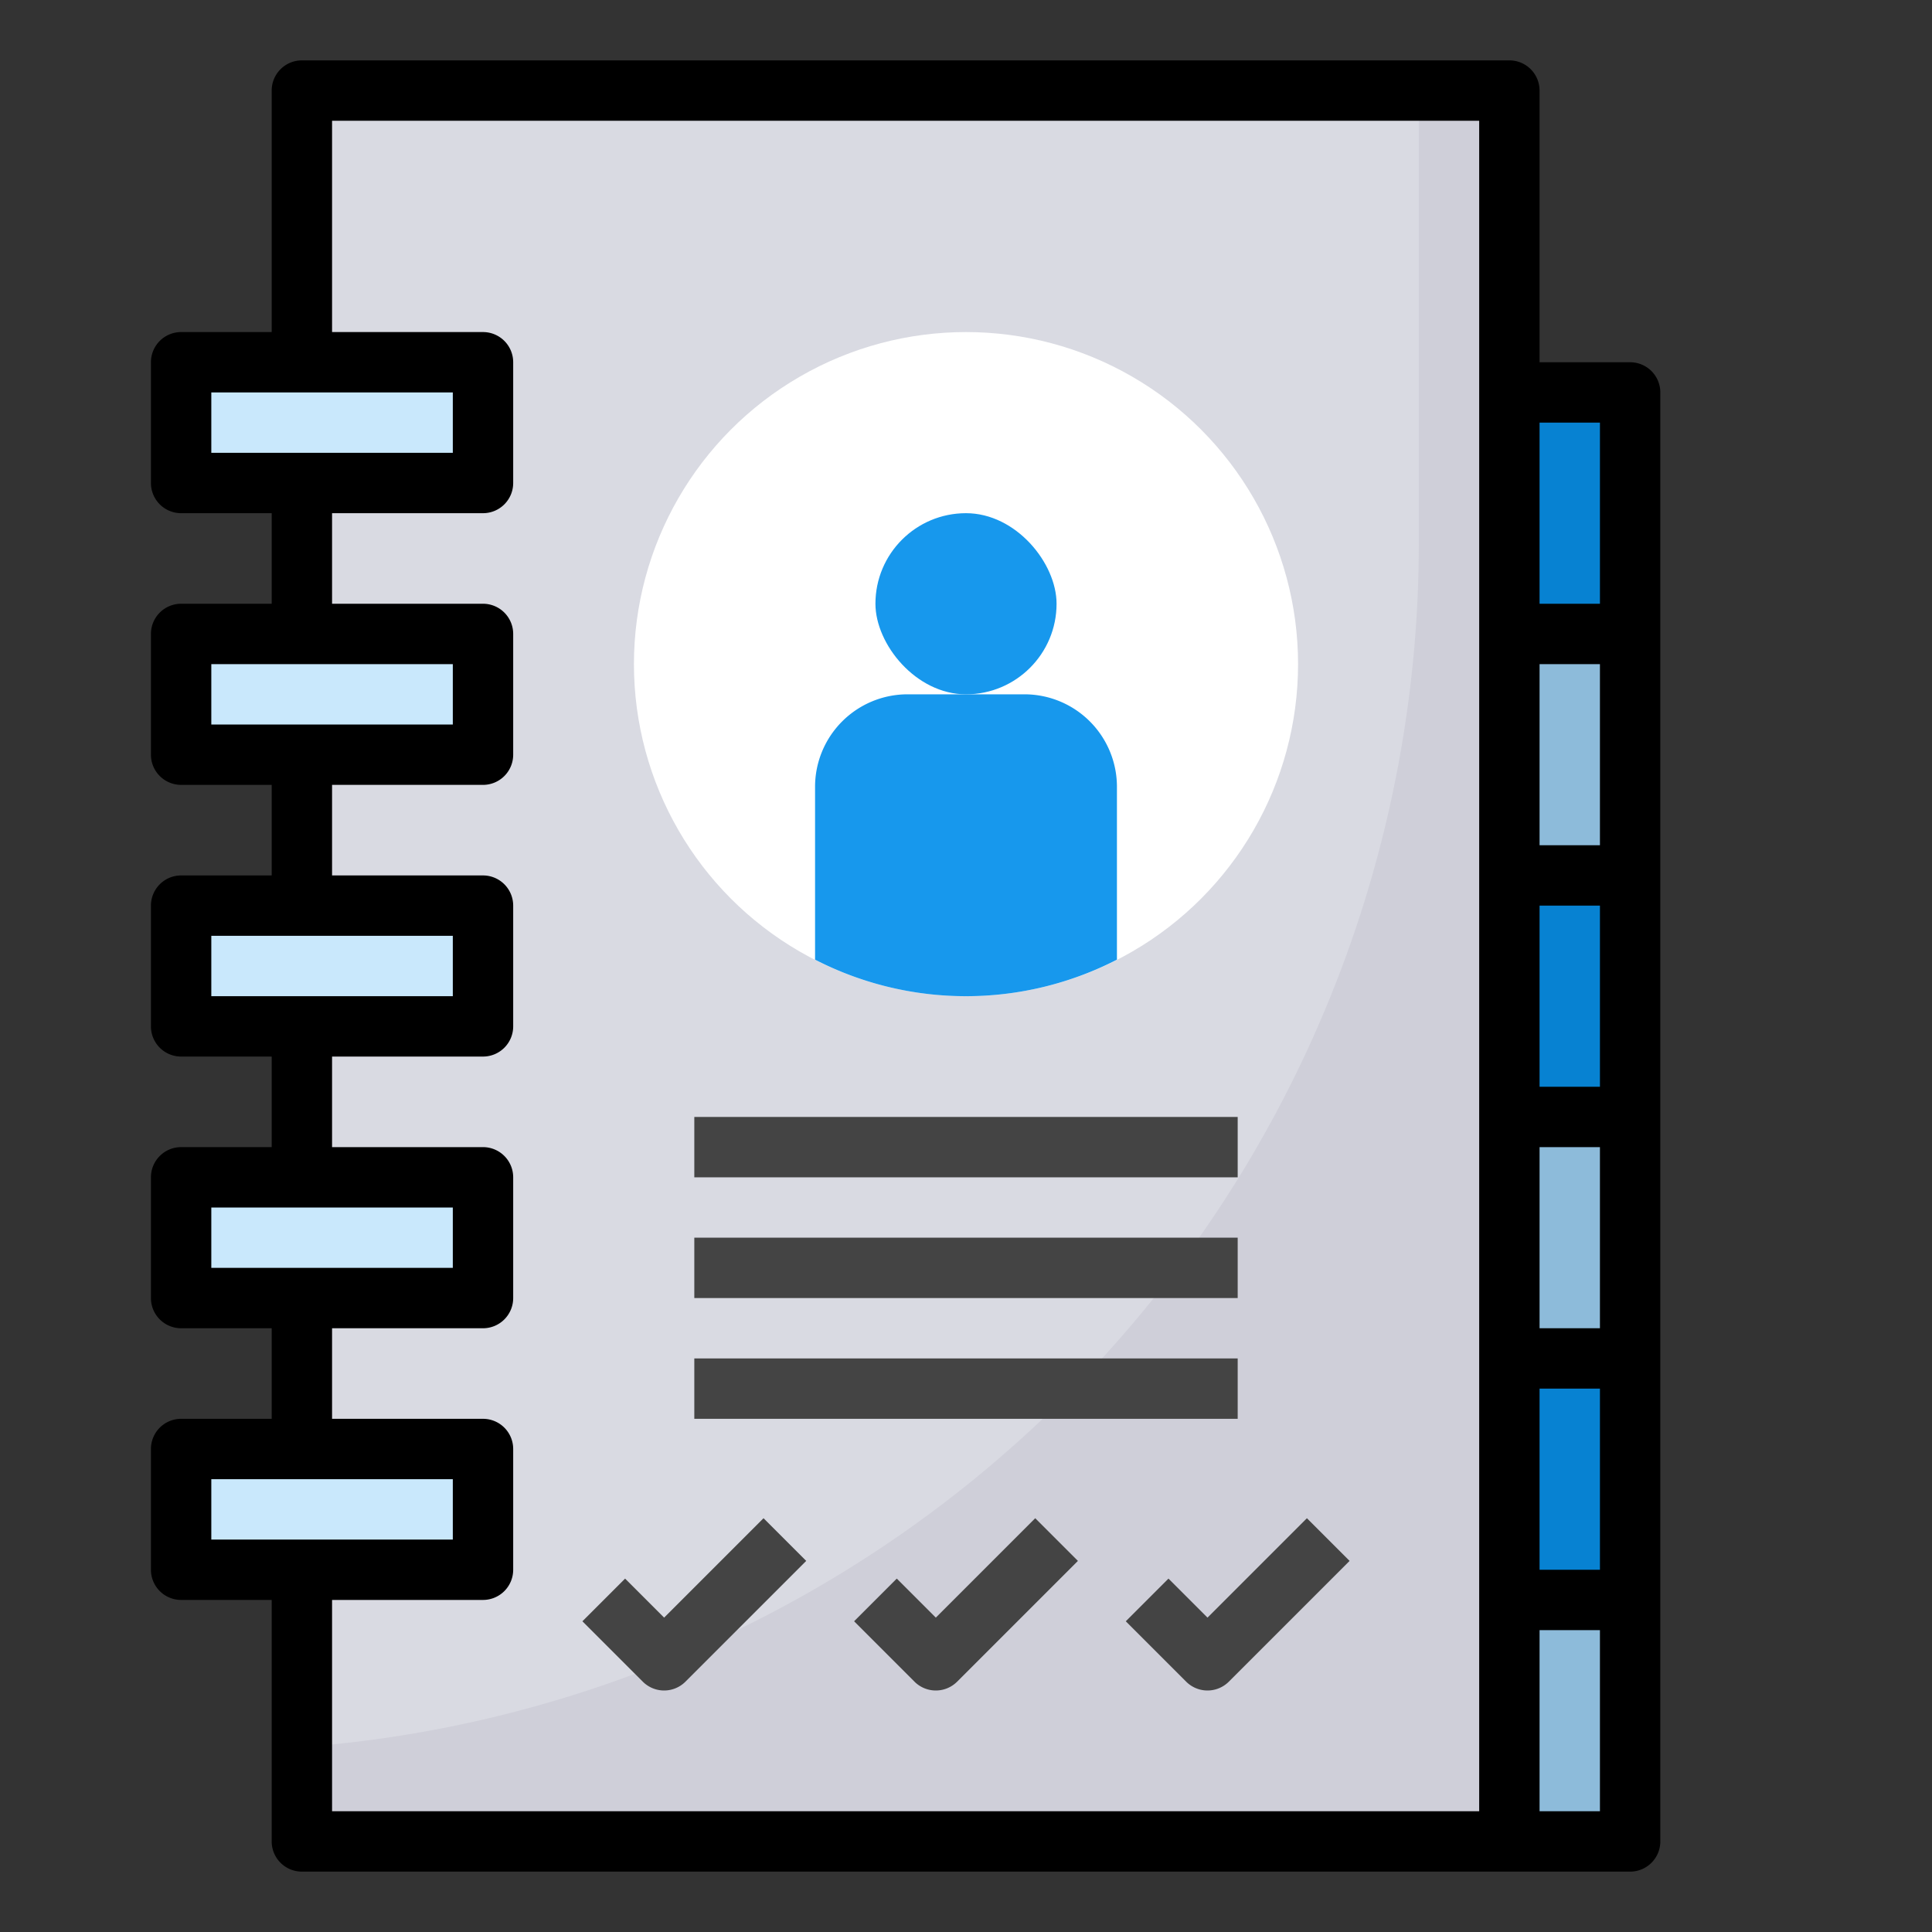 <svg xmlns="http://www.w3.org/2000/svg" viewBox="0 0 64 64"><rect x="0" y="0" width="64" height="64" fill="#333333" stroke="none"/><defs/><path fill="#8dbbda" d="M49 53h5v8h-5z"/><path fill="#0782d2" d="M49 45h5v8h-5z"/><path fill="#8dbbda" d="M49 37h5v8h-5z"/><path fill="#0782d2" d="M49 29h5v8h-5z"/><path fill="#8dbbda" d="M49 21h5v8h-5z"/><path fill="#0782d2" d="M49 13h5v8h-5z"/><path fill="#d9dae2" d="M10 3h40v58H10z"/><path fill="#cfcfd9" d="M47 18V3h3v58H10v-3.124A39.993 39.993 0 0047 18z"/><circle cx="32" cy="22" r="11" fill="#fff"/><rect width="6" height="6" x="29" y="17" fill="#1798ed" rx="3" ry="3"/><path fill="#1798ed" d="M33.935 23h-3.87A3.065 3.065 0 0027 26.065v5.725a10.936 10.936 0 0010 0v-5.725A3.065 3.065 0 0033.935 23z"/><path fill="#c9e8fc" d="M6 12h10v4H6zM6 21h10v4H6zM6 30h10v4H6zM6 39h10v4H6zM6 48h10v4H6z"/><path fill="#444" d="M23 37h18v2H23zM23 41h18v2H23zM23 45h18v2H23zM22 56a1 1 0 01-.707-.293l-2-2 1.414-1.414L22 53.586l3.293-3.293 1.414 1.414-4 4A1 1 0 0122 56zM31 56a1 1 0 01-.707-.293l-2-2 1.414-1.414L31 53.586l3.293-3.293 1.414 1.414-4 4A1 1 0 0131 56zM40 56a1 1 0 01-.707-.293l-2-2 1.414-1.414L40 53.586l3.293-3.293 1.414 1.414-4 4A1 1 0 0140 56z"/><path d="M54 12h-3V3a1 1 0 00-1-1H10a1 1 0 00-1 1v8H6a1 1 0 00-1 1v4a1 1 0 001 1h3v3H6a1 1 0 00-1 1v4a1 1 0 001 1h3v3H6a1 1 0 00-1 1v4a1 1 0 001 1h3v3H6a1 1 0 00-1 1v4a1 1 0 001 1h3v3H6a1 1 0 00-1 1v4a1 1 0 001 1h3v8a1 1 0 001 1h44a1 1 0 001-1V13a1 1 0 00-1-1zM7 15v-2h8v2zm0 9v-2h8v2zm0 9v-2h8v2zm0 9v-2h8v2zm0 7h8v2H7zm42 11H11v-7h5a1 1 0 001-1v-4a1 1 0 00-1-1h-5v-3h5a1 1 0 001-1v-4a1 1 0 00-1-1h-5v-3h5a1 1 0 001-1v-4a1 1 0 00-1-1h-5v-3h5a1 1 0 001-1v-4a1 1 0 00-1-1h-5v-3h5a1 1 0 001-1v-4a1 1 0 00-1-1h-5V4h38zm4 0h-2v-6h2zm0-8h-2v-6h2zm0-8h-2v-6h2zm0-8h-2v-6h2zm0-8h-2v-6h2zm0-8h-2v-6h2z"/></svg>